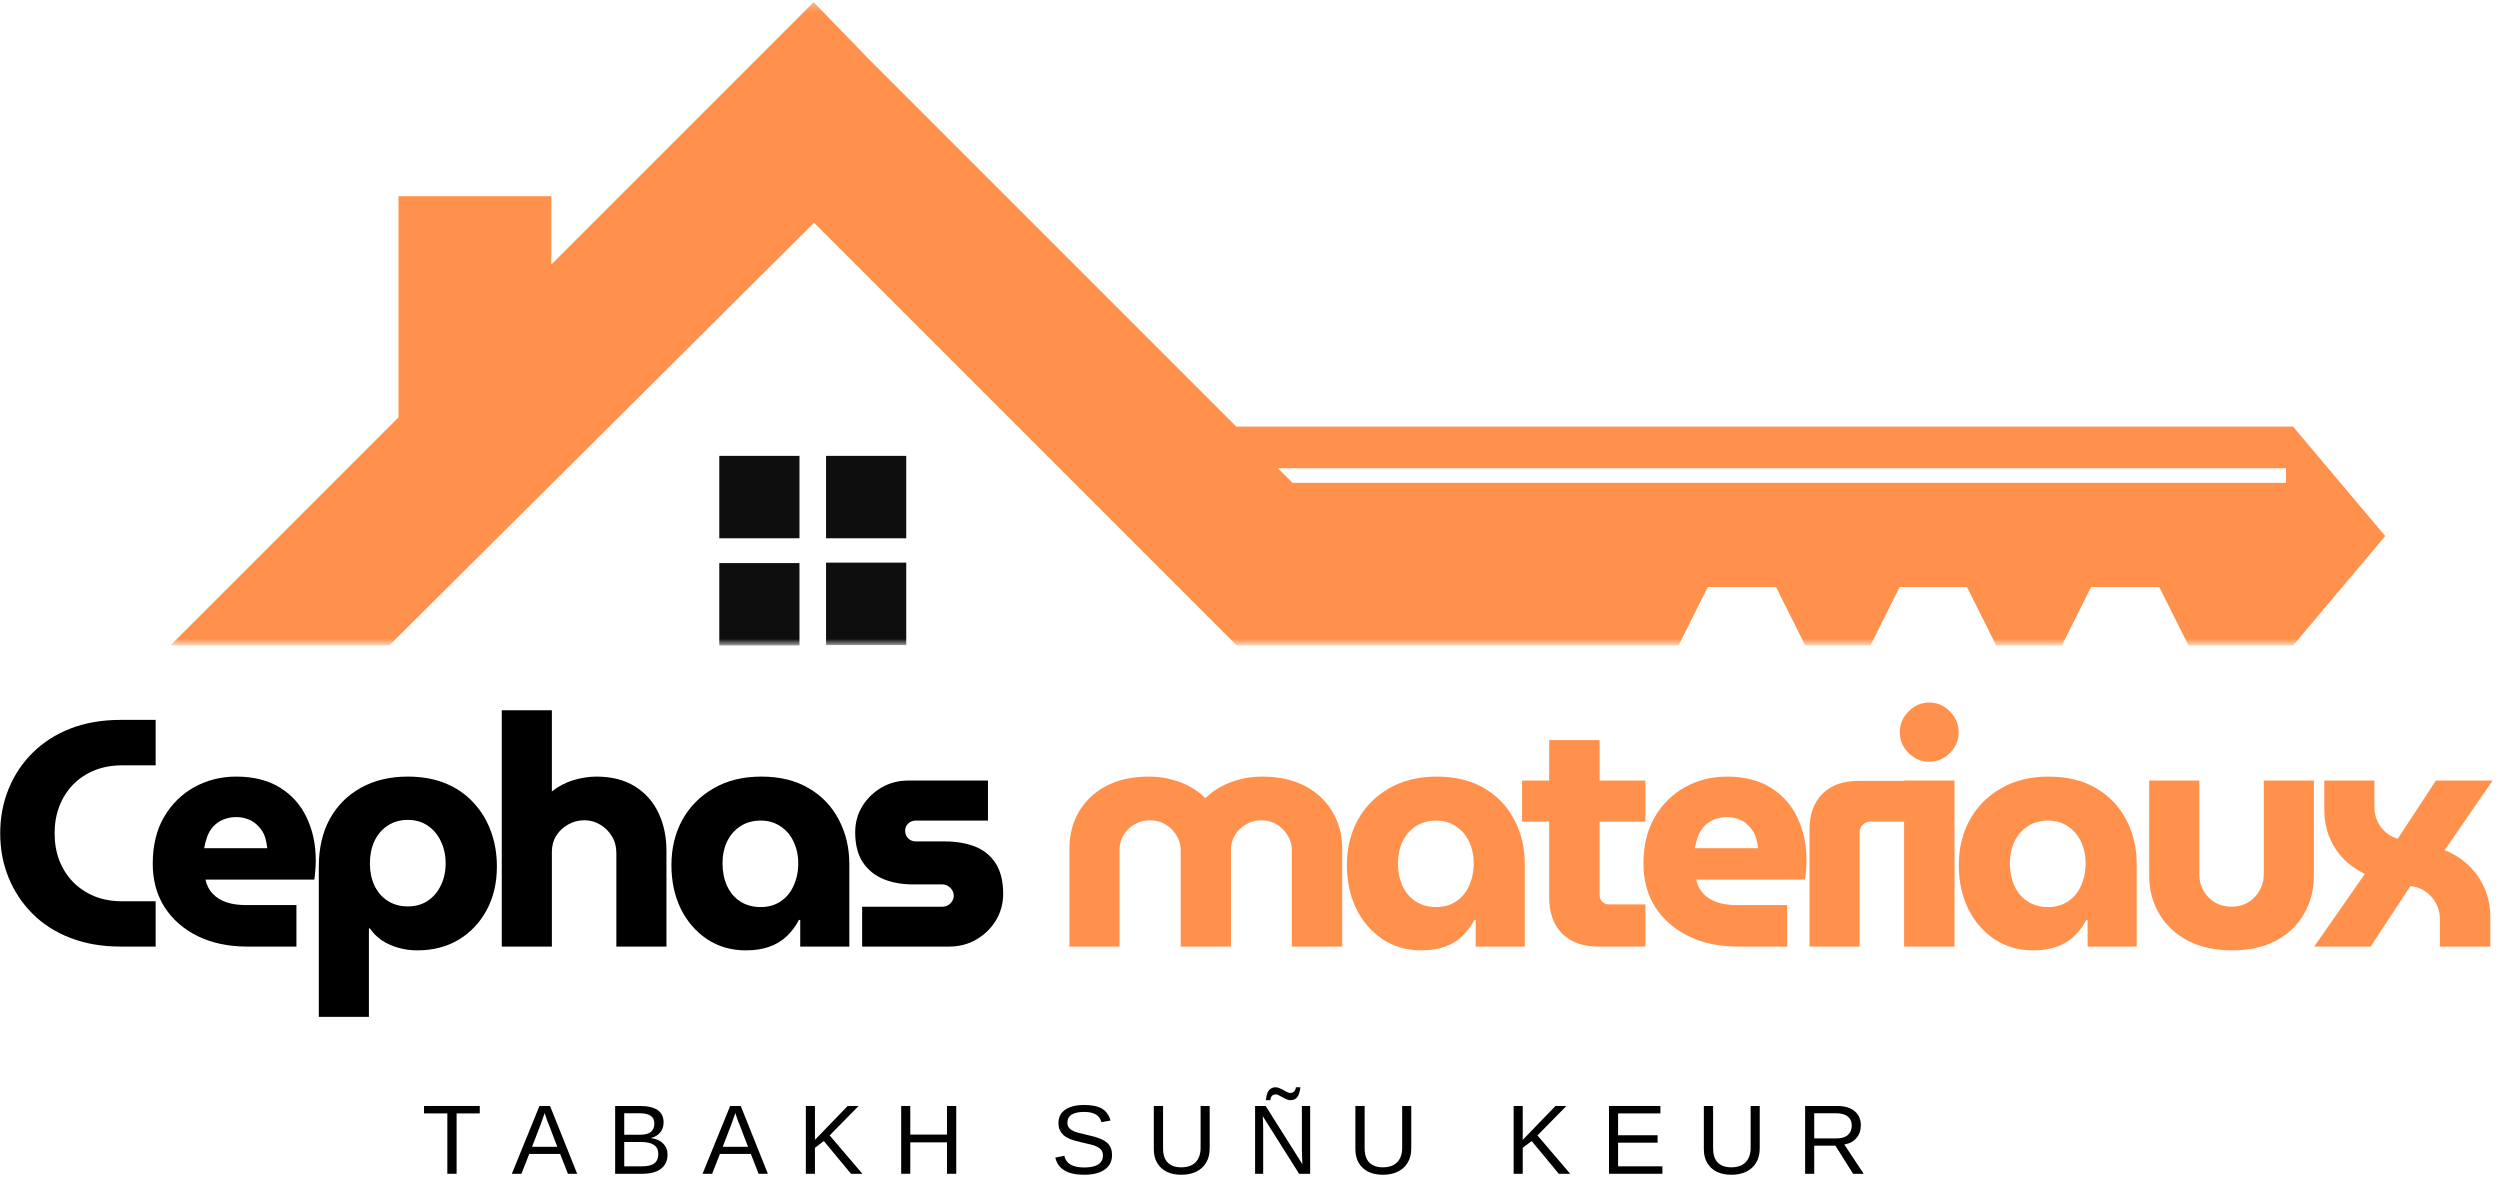 <?xml version="1.0" encoding="UTF-8"?>
<svg xmlns="http://www.w3.org/2000/svg" width="315" height="149" viewBox="0 0 315 149" fill="none">
  <mask id="mask0_3134_143" style="mask-type:luminance" maskUnits="userSpaceOnUse" x="21" y="0" width="281" height="82">
    <path d="M21.209 0.271H301.209V81.271H21.209V0.271Z" fill="white"></path>
  </mask>
  <g mask="url(#mask0_3134_143)">
    <path d="M109.276 7.25L155.781 53.755H288.927L300.542 67.542L288.927 81.334H275.755L272.068 73.964H263.474L259.787 81.334H251.526L247.839 73.964H239.354L235.672 81.334H227.464L223.776 73.964H215.182L211.495 81.334H155.834L102.573 28.073L49.037 81.334H21.459L50.209 52.584V24.724H69.469V33.323C80.469 22.323 91.521 11.271 102.521 0.271L109.276 7.25ZM161.026 59L162.87 60.844H288.037V59H161.026Z" fill="#FF914D"></path>
  </g>
  <mask id="mask1_3134_143" style="mask-type:luminance" maskUnits="userSpaceOnUse" x="89" y="57" width="26" height="25">
    <path d="M89.666 57H115V81.271H89.666V57Z" fill="white"></path>
  </mask>
  <g mask="url(#mask1_3134_143)">
    <path d="M90.63 57.438H100.734V67.823H90.63V57.438ZM104.083 57.438H114.187V67.823H104.083V57.438ZM114.187 70.891V81.276H104.083V70.891H114.187ZM100.734 81.333H90.63V70.948H100.734V81.333Z" fill="#0E0E0E"></path>
  </g>
  <path d="M15.194 119.268C12.861 119.268 10.757 118.908 8.882 118.184C7.007 117.465 5.413 116.45 4.111 115.143C2.803 113.84 1.798 112.325 1.09 110.601C0.382 108.882 0.027 107.012 0.027 104.997C0.027 102.986 0.382 101.117 1.09 99.393C1.798 97.658 2.809 96.137 4.132 94.83C5.449 93.528 7.038 92.512 8.902 91.788C10.762 91.07 12.861 90.705 15.194 90.705H19.611V96.434H15.361C14.079 96.434 12.913 96.653 11.861 97.08C10.819 97.512 9.923 98.117 9.173 98.893C8.434 99.674 7.866 100.58 7.465 101.622C7.074 102.653 6.882 103.778 6.882 104.997C6.882 106.221 7.074 107.351 7.465 108.393C7.866 109.424 8.434 110.325 9.173 111.101C9.923 111.867 10.819 112.471 11.861 112.913C12.913 113.346 14.079 113.559 15.361 113.559H19.611V119.268H15.194Z" fill="black"></path>
  <path d="M31.142 119.268C28.777 119.268 26.704 118.83 24.913 117.955C23.121 117.07 21.725 115.846 20.725 114.289C19.736 112.721 19.246 110.903 19.246 108.83C19.246 106.539 19.715 104.58 20.663 102.955C21.621 101.32 22.892 100.059 24.475 99.184C26.069 98.299 27.835 97.851 29.767 97.851C31.96 97.851 33.798 98.32 35.288 99.247C36.772 100.164 37.892 101.424 38.642 103.018C39.402 104.601 39.788 106.414 39.788 108.455C39.788 108.82 39.767 109.236 39.725 109.705C39.694 110.179 39.652 110.554 39.6 110.83H25.892C26.043 111.539 26.35 112.138 26.809 112.622C27.277 113.111 27.871 113.471 28.579 113.705C29.288 113.929 30.079 114.039 30.954 114.039H37.35V119.268H31.142ZM25.725 106.872H33.684C33.626 106.429 33.543 106.007 33.434 105.601C33.319 105.2 33.147 104.846 32.913 104.539C32.689 104.221 32.423 103.945 32.121 103.705C31.829 103.471 31.48 103.289 31.079 103.164C30.689 103.028 30.251 102.955 29.767 102.955C29.142 102.955 28.579 103.07 28.079 103.289C27.59 103.497 27.184 103.789 26.85 104.164C26.527 104.528 26.277 104.95 26.1 105.434C25.934 105.908 25.809 106.388 25.725 106.872Z" fill="black"></path>
  <path d="M51.379 97.851C53.139 97.851 54.712 98.132 56.087 98.684C57.462 99.242 58.629 100.033 59.587 101.059C60.556 102.075 61.301 103.268 61.816 104.643C62.342 106.018 62.608 107.533 62.608 109.184C62.608 111.257 62.176 113.091 61.316 114.684C60.452 116.268 59.275 117.513 57.775 118.414C56.285 119.299 54.551 119.747 52.566 119.747C51.717 119.747 50.92 119.632 50.17 119.414C49.431 119.205 48.754 118.903 48.129 118.497C47.514 118.08 47.009 117.575 46.608 116.976H46.483V128.122H40.17V109.184C40.17 106.882 40.629 104.888 41.545 103.205C42.472 101.513 43.78 100.2 45.462 99.268C47.155 98.325 49.129 97.851 51.379 97.851ZM51.379 103.309C50.405 103.309 49.556 103.554 48.837 104.039C48.113 104.513 47.556 105.164 47.17 105.997C46.795 106.82 46.608 107.747 46.608 108.789C46.608 109.82 46.795 110.742 47.17 111.559C47.556 112.382 48.113 113.028 48.837 113.497C49.556 113.971 50.405 114.205 51.379 114.205C52.363 114.205 53.202 113.971 53.9 113.497C54.608 113.028 55.155 112.382 55.545 111.559C55.947 110.742 56.15 109.82 56.15 108.789C56.15 107.747 55.947 106.82 55.545 105.997C55.155 105.164 54.608 104.513 53.9 104.039C53.202 103.554 52.363 103.309 51.379 103.309Z" fill="black"></path>
  <path d="M63.223 119.268V89.497H69.536V99.726C70.353 99.075 71.249 98.601 72.223 98.31C73.207 98.007 74.187 97.851 75.161 97.851C77.062 97.851 78.671 98.263 79.994 99.08C81.312 99.903 82.306 101.018 82.973 102.435C83.64 103.841 83.973 105.435 83.973 107.226V119.268H77.661V107.476C77.661 106.685 77.473 105.987 77.098 105.372C76.734 104.763 76.249 104.278 75.64 103.914C75.025 103.539 74.353 103.351 73.619 103.351C72.879 103.351 72.202 103.534 71.577 103.893C70.952 104.242 70.452 104.716 70.077 105.31C69.713 105.909 69.536 106.591 69.536 107.351V119.268H63.223Z" fill="black"></path>
  <path d="M93.975 119.747C92.126 119.747 90.495 119.273 89.079 118.33C87.662 117.372 86.558 116.091 85.766 114.476C84.985 112.851 84.6 111.028 84.6 108.997C84.6 106.872 85.058 104.976 85.975 103.309C86.902 101.632 88.214 100.304 89.912 99.33C91.605 98.346 93.61 97.851 95.933 97.851C98.266 97.851 100.251 98.341 101.891 99.309C103.542 100.268 104.808 101.591 105.683 103.268C106.568 104.934 107.016 106.804 107.016 108.872V119.268H100.829V115.914H100.662C100.287 116.653 99.792 117.32 99.183 117.914C98.584 118.497 97.855 118.95 96.995 119.268C96.147 119.585 95.141 119.747 93.975 119.747ZM95.85 114.289C96.808 114.289 97.641 114.054 98.35 113.58C99.068 113.111 99.62 112.45 99.995 111.601C100.381 110.757 100.579 109.82 100.579 108.789C100.579 107.778 100.381 106.867 99.995 106.059C99.62 105.242 99.068 104.596 98.35 104.122C97.641 103.638 96.808 103.393 95.85 103.393C94.86 103.393 94.001 103.638 93.266 104.122C92.542 104.596 91.985 105.242 91.6 106.059C91.225 106.867 91.037 107.778 91.037 108.789C91.037 109.82 91.225 110.757 91.6 111.601C91.985 112.45 92.542 113.111 93.266 113.58C94.001 114.054 94.86 114.289 95.85 114.289Z" fill="black"></path>
  <path d="M108.629 119.268V114.247H118.691C118.967 114.247 119.212 114.195 119.421 114.08C119.639 113.955 119.822 113.783 119.962 113.559C120.098 113.341 120.171 113.111 120.171 112.872C120.171 112.596 120.098 112.351 119.962 112.143C119.822 111.924 119.639 111.747 119.421 111.622C119.212 111.497 118.967 111.434 118.691 111.434H115.025C113.66 111.434 112.426 111.216 111.316 110.768C110.217 110.309 109.348 109.601 108.712 108.643C108.072 107.674 107.754 106.414 107.754 104.872C107.754 103.679 108.046 102.596 108.629 101.622C109.223 100.638 110.03 99.846 111.046 99.247C112.056 98.653 113.181 98.351 114.421 98.351H124.483V103.393H115.4C115.009 103.393 114.681 103.518 114.421 103.768C114.171 104.018 114.046 104.32 114.046 104.664C114.046 105.039 114.171 105.361 114.421 105.622C114.681 105.888 115.009 106.018 115.4 106.018H118.983C120.493 106.018 121.801 106.242 122.9 106.684C124.009 107.132 124.868 107.846 125.483 108.83C126.092 109.804 126.4 111.07 126.4 112.622C126.4 113.846 126.092 114.966 125.483 115.976C124.868 116.976 124.051 117.778 123.025 118.372C122.009 118.971 120.863 119.268 119.587 119.268H108.629Z" fill="black"></path>
  <path d="M134.746 119.268V106.914C134.746 105.195 135.142 103.653 135.934 102.289C136.736 100.914 137.882 99.83 139.371 99.039C140.871 98.247 142.652 97.851 144.725 97.851C145.767 97.851 146.715 97.971 147.579 98.205C148.454 98.429 149.251 98.742 149.975 99.143C150.694 99.533 151.314 99.997 151.829 100.539H151.913C152.454 99.997 153.085 99.533 153.809 99.143C154.527 98.742 155.329 98.429 156.204 98.205C157.09 97.971 158.048 97.851 159.079 97.851C161.147 97.851 162.934 98.247 164.434 99.039C165.934 99.83 167.085 100.914 167.892 102.289C168.71 103.653 169.121 105.195 169.121 106.914V119.268H162.767V107.122C162.767 106.445 162.59 105.825 162.246 105.268C161.913 104.7 161.46 104.242 160.892 103.893C160.319 103.533 159.668 103.351 158.934 103.351C158.194 103.351 157.538 103.533 156.954 103.893C156.371 104.242 155.913 104.7 155.579 105.268C155.257 105.825 155.1 106.445 155.1 107.122V119.268H148.767V107.122C148.767 106.445 148.59 105.825 148.246 105.268C147.913 104.7 147.454 104.242 146.871 103.893C146.288 103.533 145.626 103.351 144.892 103.351C144.152 103.351 143.496 103.533 142.913 103.893C142.329 104.242 141.871 104.7 141.538 105.268C141.215 105.825 141.059 106.445 141.059 107.122V119.268H134.746Z" fill="#FF914D"></path>
  <path d="M179.083 119.747C177.234 119.747 175.604 119.273 174.187 118.33C172.771 117.372 171.666 116.091 170.875 114.476C170.093 112.851 169.708 111.028 169.708 108.997C169.708 106.872 170.166 104.976 171.083 103.309C172.01 101.632 173.323 100.304 175.021 99.33C176.713 98.346 178.718 97.851 181.041 97.851C183.375 97.851 185.359 98.341 187 99.309C188.651 100.268 189.916 101.591 190.791 103.268C191.677 104.934 192.125 106.804 192.125 108.872V119.268H185.937V115.914H185.771C185.396 116.653 184.901 117.32 184.291 117.914C183.692 118.497 182.963 118.95 182.104 119.268C181.255 119.585 180.25 119.747 179.083 119.747ZM180.958 114.289C181.916 114.289 182.75 114.054 183.458 113.58C184.177 113.111 184.729 112.45 185.104 111.601C185.489 110.757 185.687 109.82 185.687 108.789C185.687 107.778 185.489 106.867 185.104 106.059C184.729 105.242 184.177 104.596 183.458 104.122C182.75 103.638 181.916 103.393 180.958 103.393C179.968 103.393 179.109 103.638 178.375 104.122C177.651 104.596 177.093 105.242 176.708 106.059C176.333 106.867 176.146 107.778 176.146 108.789C176.146 109.82 176.333 110.757 176.708 111.601C177.093 112.45 177.651 113.111 178.375 113.58C179.109 114.054 179.968 114.289 180.958 114.289Z" fill="#FF914D"></path>
  <path d="M201.362 119.268C199.43 119.268 197.914 118.721 196.82 117.622C195.737 116.513 195.195 115.018 195.195 113.143V93.247H201.55V112.789C201.55 113.112 201.664 113.388 201.904 113.622C202.138 113.846 202.414 113.955 202.737 113.955H207.32V119.268H201.362ZM191.779 103.518V98.351H207.32V103.518H191.779Z" fill="#FF914D"></path>
  <path d="M218.972 119.268C216.607 119.268 214.535 118.83 212.743 117.955C210.951 117.07 209.555 115.846 208.555 114.289C207.566 112.721 207.076 110.903 207.076 108.83C207.076 106.539 207.545 104.58 208.493 102.955C209.451 101.32 210.722 100.059 212.305 99.184C213.899 98.299 215.665 97.851 217.597 97.851C219.79 97.851 221.628 98.32 223.118 99.247C224.602 100.164 225.722 101.424 226.472 103.018C227.232 104.601 227.618 106.414 227.618 108.455C227.618 108.82 227.597 109.236 227.555 109.705C227.524 110.179 227.482 110.554 227.43 110.83H213.722C213.873 111.539 214.18 112.138 214.639 112.622C215.107 113.111 215.701 113.471 216.41 113.705C217.118 113.929 217.91 114.039 218.785 114.039H225.18V119.268H218.972ZM213.555 106.872H221.514C221.456 106.429 221.373 106.007 221.264 105.601C221.149 105.2 220.977 104.846 220.743 104.539C220.519 104.221 220.253 103.945 219.951 103.705C219.66 103.471 219.311 103.289 218.91 103.164C218.519 103.028 218.081 102.955 217.597 102.955C216.972 102.955 216.41 103.07 215.91 103.289C215.42 103.497 215.014 103.789 214.68 104.164C214.357 104.528 214.107 104.95 213.93 105.434C213.764 105.908 213.639 106.388 213.555 106.872Z" fill="#FF914D"></path>
  <path d="M228 119.268V104.497C228 102.596 228.542 101.101 229.625 100.018C230.709 98.934 232.214 98.393 234.146 98.393H240.23V103.518H235.709C235.318 103.518 234.985 103.653 234.709 103.913C234.443 104.163 234.313 104.497 234.313 104.913V119.268H228Z" fill="#FF914D"></path>
  <path d="M239.916 119.268V98.351H246.27V119.268H239.916ZM243.082 95.976C242.082 95.976 241.213 95.611 240.478 94.872C239.739 94.137 239.374 93.268 239.374 92.268C239.374 91.257 239.739 90.382 240.478 89.643C241.213 88.893 242.082 88.518 243.082 88.518C244.093 88.518 244.963 88.893 245.687 89.643C246.421 90.382 246.791 91.257 246.791 92.268C246.791 93.268 246.421 94.137 245.687 94.872C244.963 95.611 244.093 95.976 243.082 95.976Z" fill="#FF914D"></path>
  <path d="M256.184 119.747C254.335 119.747 252.705 119.273 251.288 118.33C249.872 117.372 248.767 116.091 247.976 114.476C247.194 112.851 246.809 111.028 246.809 108.997C246.809 106.872 247.267 104.976 248.184 103.309C249.111 101.632 250.424 100.304 252.122 99.33C253.814 98.346 255.819 97.851 258.142 97.851C260.476 97.851 262.46 98.341 264.101 99.309C265.752 100.268 267.017 101.591 267.892 103.268C268.778 104.934 269.226 106.804 269.226 108.872V119.268H263.038V115.914H262.872C262.497 116.653 262.002 117.32 261.392 117.914C260.793 118.497 260.064 118.95 259.205 119.268C258.356 119.585 257.351 119.747 256.184 119.747ZM258.059 114.289C259.017 114.289 259.851 114.054 260.559 113.58C261.278 113.111 261.83 112.45 262.205 111.601C262.59 110.757 262.788 109.82 262.788 108.789C262.788 107.778 262.59 106.867 262.205 106.059C261.83 105.242 261.278 104.596 260.559 104.122C259.851 103.638 259.017 103.393 258.059 103.393C257.069 103.393 256.21 103.638 255.476 104.122C254.752 104.596 254.194 105.242 253.809 106.059C253.434 106.867 253.247 107.778 253.247 108.789C253.247 109.82 253.434 110.757 253.809 111.601C254.194 112.45 254.752 113.111 255.476 113.58C256.21 114.054 257.069 114.289 258.059 114.289Z" fill="#FF914D"></path>
  <path d="M281.234 119.747C279.078 119.747 277.219 119.335 275.651 118.518C274.094 117.684 272.891 116.554 272.047 115.122C271.214 113.695 270.797 112.111 270.797 110.372V98.351H277.109V110.205C277.109 110.945 277.281 111.617 277.63 112.226C277.99 112.841 278.474 113.33 279.089 113.705C279.698 114.07 280.401 114.247 281.193 114.247C281.953 114.247 282.641 114.07 283.255 113.705C283.865 113.33 284.344 112.841 284.693 112.226C285.052 111.617 285.234 110.945 285.234 110.205V98.351H291.547V110.372C291.547 112.111 291.135 113.695 290.318 115.122C289.51 116.554 288.339 117.684 286.797 118.518C285.255 119.335 283.401 119.747 281.234 119.747Z" fill="#FF914D"></path>
  <path d="M291.59 119.268L297.965 110.122C296.84 109.554 295.903 108.872 295.153 108.08C294.413 107.278 293.846 106.361 293.444 105.33C293.054 104.289 292.861 103.184 292.861 102.018V98.351H299.174V101.684C299.174 102.341 299.304 102.945 299.569 103.497C299.83 104.054 300.184 104.518 300.632 104.893C301.075 105.257 301.569 105.518 302.111 105.684L306.924 98.351H314.069L308.028 107.122C309.247 107.611 310.288 108.283 311.153 109.143C312.012 109.992 312.663 110.966 313.111 112.059C313.554 113.143 313.778 114.309 313.778 115.559V119.268H307.424V115.768C307.424 115.033 307.247 114.367 306.903 113.768C306.569 113.174 306.122 112.684 305.569 112.309C305.012 111.924 304.392 111.7 303.715 111.643L298.694 119.268H291.59Z" fill="#FF914D"></path>
  <path d="M57.532 140.291V147.895H56.365V140.291H53.428V139.353H60.449V140.291H57.532Z" fill="black"></path>
  <path d="M71.557 147.895L70.578 145.395H66.682L65.703 147.895H64.494L67.973 139.353H69.307L72.723 147.895H71.557ZM68.619 140.228L68.578 140.395C68.463 140.728 68.312 141.16 68.119 141.686L67.036 144.499H70.223L69.14 141.666C69.015 141.389 68.895 141.077 68.786 140.728L68.619 140.228Z" fill="black"></path>
  <path d="M84.112 145.478C84.112 146.244 83.831 146.843 83.279 147.27C82.721 147.686 81.951 147.895 80.966 147.895H77.508V139.353H80.612C82.612 139.353 83.612 140.041 83.612 141.416C83.612 141.931 83.466 142.363 83.174 142.707C82.893 143.041 82.497 143.27 81.987 143.395C82.664 143.478 83.185 143.707 83.549 144.082C83.924 144.447 84.112 144.91 84.112 145.478ZM82.445 141.561C82.445 141.103 82.284 140.78 81.966 140.582C81.659 140.374 81.206 140.27 80.612 140.27H78.654V142.978H80.612C81.221 142.978 81.68 142.869 81.987 142.645C82.289 142.41 82.445 142.051 82.445 141.561ZM82.945 145.395C82.945 144.395 82.237 143.895 80.82 143.895H78.654V146.957H80.904C81.612 146.957 82.122 146.832 82.445 146.582C82.779 146.322 82.945 145.926 82.945 145.395Z" fill="black"></path>
  <path d="M95.584 147.895L94.605 145.395H90.709L89.73 147.895H88.522L92.001 139.353H93.334L96.751 147.895H95.584ZM92.647 140.228L92.605 140.395C92.49 140.728 92.339 141.16 92.147 141.686L91.063 144.499H94.251L93.167 141.666C93.042 141.389 92.922 141.077 92.813 140.728L92.647 140.228Z" fill="black"></path>
  <path d="M107.223 147.895L103.806 143.77L102.681 144.624V147.895H101.536V139.353H102.681V143.624L106.806 139.353H108.181L104.536 143.061L108.661 147.895H107.223Z" fill="black"></path>
  <path d="M119.32 147.895V143.936H114.695V147.895H113.549V139.353H114.695V142.957H119.32V139.353H120.487V147.895H119.32Z" fill="black"></path>
  <path d="M140.116 145.541C140.116 146.332 139.803 146.947 139.178 147.374C138.563 147.806 137.704 148.02 136.595 148.02C134.511 148.02 133.303 147.301 132.97 145.853L134.095 145.624C134.22 146.139 134.491 146.514 134.907 146.749C135.334 146.988 135.912 147.103 136.636 147.103C137.386 147.103 137.959 146.978 138.366 146.728C138.767 146.468 138.97 146.093 138.97 145.603C138.97 145.327 138.907 145.103 138.782 144.936C138.657 144.759 138.475 144.613 138.241 144.499C138.017 144.374 137.746 144.28 137.428 144.207C137.105 144.124 136.751 144.041 136.366 143.957C135.683 143.806 135.168 143.66 134.824 143.52C134.475 143.369 134.199 143.202 133.991 143.02C133.793 142.827 133.642 142.613 133.532 142.374C133.418 142.124 133.366 141.843 133.366 141.52C133.366 140.785 133.642 140.223 134.199 139.832C134.767 139.431 135.574 139.228 136.616 139.228C137.584 139.228 138.329 139.384 138.845 139.686C139.355 139.978 139.72 140.478 139.928 141.186L138.782 141.395C138.657 140.936 138.412 140.613 138.053 140.416C137.704 140.207 137.22 140.103 136.595 140.103C135.912 140.103 135.392 140.218 135.032 140.436C134.668 140.66 134.491 140.999 134.491 141.457C134.491 141.723 134.558 141.936 134.699 142.103C134.834 142.27 135.037 142.416 135.303 142.541C135.563 142.655 136.095 142.801 136.886 142.978C137.147 143.035 137.407 143.098 137.657 143.166C137.918 143.223 138.168 143.301 138.407 143.395C138.657 143.478 138.886 143.582 139.095 143.707C139.303 143.822 139.48 143.957 139.636 144.124C139.787 144.291 139.907 144.494 139.991 144.728C140.074 144.952 140.116 145.223 140.116 145.541Z" fill="black"></path>
  <path d="M148.859 148.02C148.15 148.02 147.53 147.895 147.004 147.645C146.489 147.384 146.088 147.009 145.796 146.52C145.515 146.035 145.379 145.457 145.379 144.791V139.353H146.546V144.686C146.546 145.478 146.739 146.077 147.129 146.478C147.53 146.884 148.098 147.082 148.838 147.082C149.614 147.082 150.213 146.874 150.629 146.457C151.056 146.03 151.275 145.416 151.275 144.624V139.353H152.421V144.686C152.421 145.384 152.275 145.978 151.984 146.478C151.692 146.978 151.275 147.363 150.734 147.624C150.202 147.889 149.577 148.02 148.859 148.02Z" fill="black"></path>
  <path d="M163.683 147.895L159.099 140.624L159.141 141.207L159.162 142.228V147.895H158.141V139.353H159.474L164.099 146.687C164.058 145.884 164.037 145.306 164.037 144.957V139.353H165.079V147.895H163.683ZM162.62 138.624C162.454 138.624 162.287 138.593 162.12 138.52C161.954 138.437 161.787 138.353 161.62 138.27C161.464 138.176 161.313 138.093 161.162 138.02C161.021 137.937 160.891 137.895 160.766 137.895C160.542 137.895 160.375 137.957 160.266 138.082C160.152 138.207 160.084 138.39 160.058 138.624H159.495C159.547 138.207 159.62 137.895 159.704 137.687C159.797 137.478 159.933 137.312 160.099 137.187C160.266 137.062 160.474 136.999 160.724 136.999C160.902 136.999 161.079 137.041 161.245 137.124C161.422 137.197 161.589 137.28 161.745 137.374C161.896 137.457 162.042 137.535 162.183 137.603C162.318 137.676 162.454 137.707 162.579 137.707C162.98 137.707 163.214 137.473 163.287 136.999H163.849C163.777 137.598 163.641 138.02 163.433 138.27C163.235 138.509 162.964 138.624 162.62 138.624Z" fill="black"></path>
  <path d="M174.257 148.02C173.549 148.02 172.929 147.895 172.403 147.645C171.887 147.384 171.486 147.009 171.194 146.52C170.913 146.035 170.778 145.457 170.778 144.791V139.353H171.944V144.686C171.944 145.478 172.137 146.077 172.528 146.478C172.929 146.884 173.497 147.082 174.236 147.082C175.012 147.082 175.611 146.874 176.028 146.457C176.455 146.03 176.674 145.416 176.674 144.624V139.353H177.819V144.686C177.819 145.384 177.674 145.978 177.382 146.478C177.09 146.978 176.674 147.363 176.132 147.624C175.601 147.889 174.976 148.02 174.257 148.02Z" fill="black"></path>
  <path d="M196.406 147.895L192.99 143.77L191.865 144.624V147.895H190.719V139.353H191.865V143.624L195.99 139.353H197.365L193.719 143.061L197.844 147.895H196.406Z" fill="black"></path>
  <path d="M202.733 147.895V139.353H209.212V140.291H203.879V143.041H208.858V143.978H203.879V146.957H209.462V147.895H202.733Z" fill="black"></path>
  <path d="M218.163 148.02C217.455 148.02 216.835 147.895 216.309 147.645C215.793 147.384 215.392 147.009 215.101 146.52C214.819 146.035 214.684 145.457 214.684 144.791V139.353H215.851V144.686C215.851 145.478 216.043 146.077 216.434 146.478C216.835 146.884 217.403 147.082 218.142 147.082C218.918 147.082 219.517 146.874 219.934 146.457C220.361 146.03 220.58 145.416 220.58 144.624V139.353H221.726V144.686C221.726 145.384 221.58 145.978 221.288 146.478C220.997 146.978 220.58 147.363 220.038 147.624C219.507 147.889 218.882 148.02 218.163 148.02Z" fill="black"></path>
  <path d="M233.488 147.895L231.259 144.353H228.592V147.895H227.446V139.353H231.467C232.425 139.353 233.16 139.572 233.675 139.999C234.201 140.431 234.467 141.03 234.467 141.791C234.467 142.431 234.28 142.968 233.905 143.395C233.54 143.827 233.035 144.098 232.384 144.207L234.821 147.895H233.488ZM233.321 141.811C233.321 141.311 233.144 140.931 232.8 140.666C232.467 140.405 231.978 140.27 231.342 140.27H228.592V143.436H231.405C232.014 143.436 232.488 143.301 232.821 143.02C233.155 142.728 233.321 142.327 233.321 141.811Z" fill="black"></path>
</svg>
